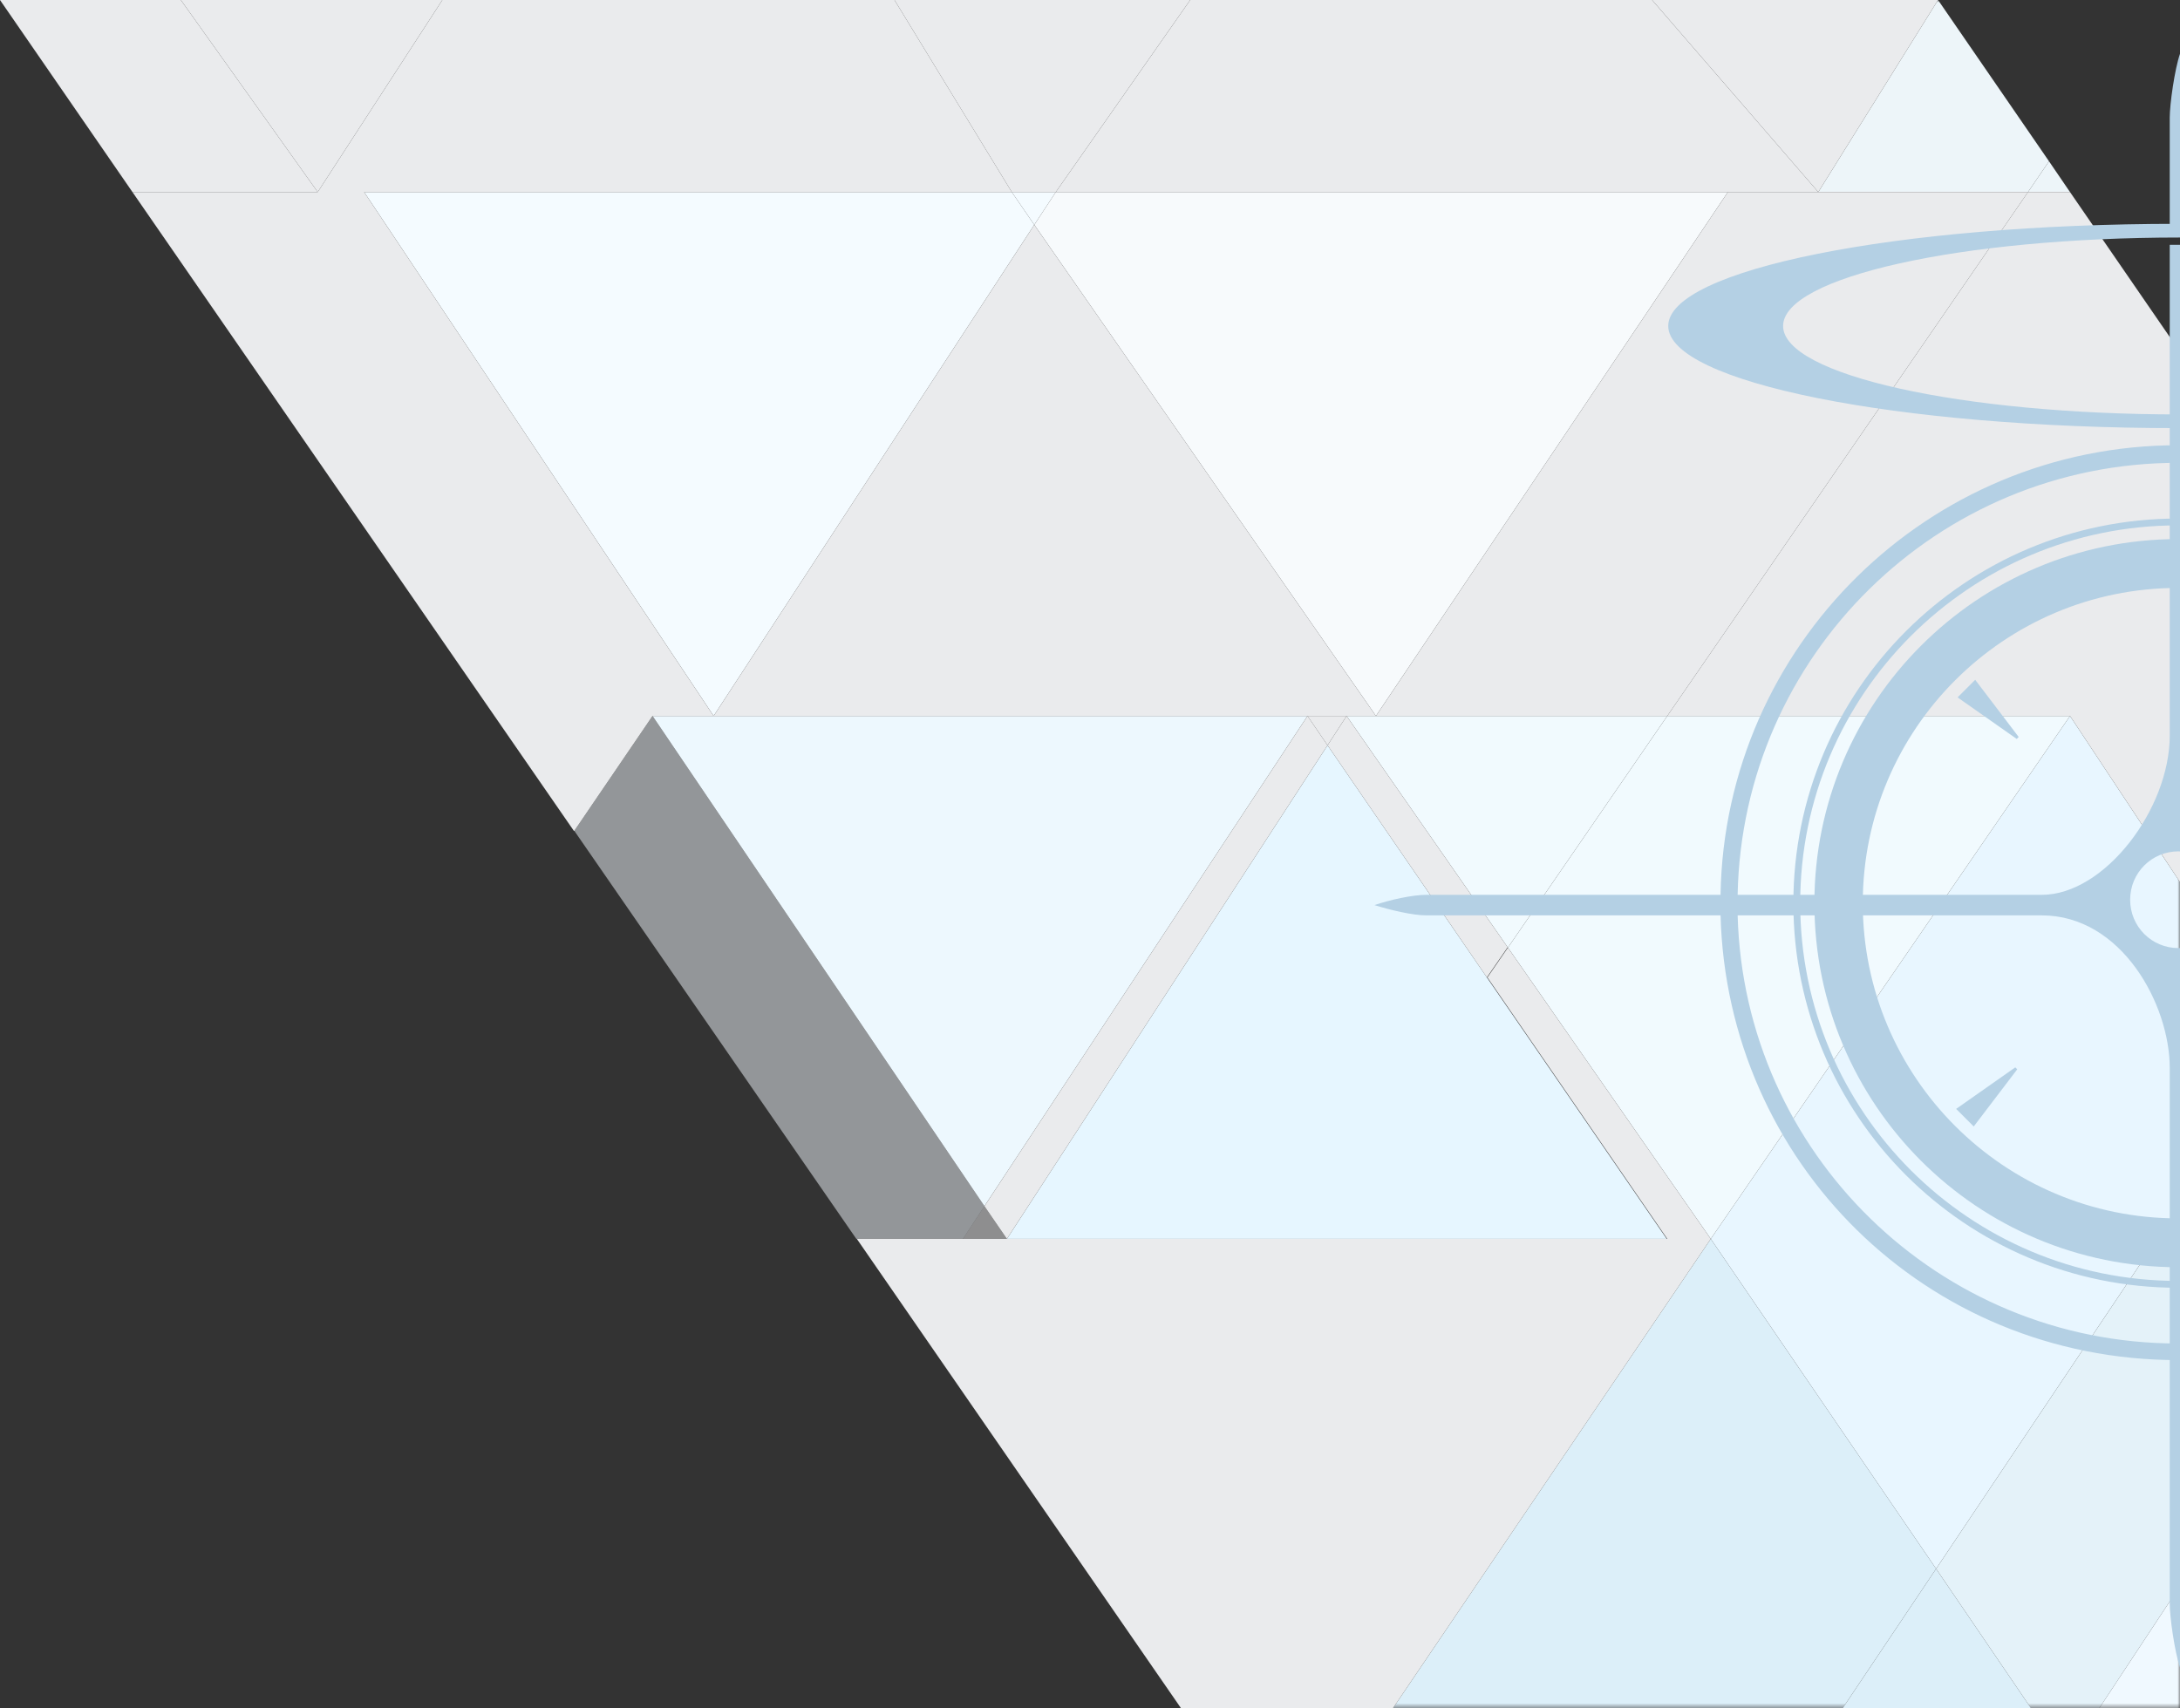 <?xml version="1.0" encoding="UTF-8"?>
<svg id="_图层_1" data-name=" 图层 1" xmlns="http://www.w3.org/2000/svg" xmlns:xlink="http://www.w3.org/1999/xlink" viewBox="0 0 446 349.5">
  <rect x="0" y="0" width="446" height="349.5" fill="#333333" stroke="none"/>
  <defs>
    <style>
      .cls-1 {
        fill: #f0f9ff;
      }

      .cls-1, .cls-2, .cls-3, .cls-4, .cls-5, .cls-6, .cls-7, .cls-8, .cls-9, .cls-10, .cls-11, .cls-12, .cls-13, .cls-14, .cls-15, .cls-16, .cls-17 {
        stroke-width: 0px;
      }

      .cls-2 {
        fill: #dceff9;
      }

      .cls-3 {
        fill: none;
      }

      .cls-4 {
        fill: url(#_未命名的渐变_2);
      }

      .cls-5 {
        fill: #e6f6ff;
      }

      .cls-6 {
        fill: #f7fafc;
      }

      .cls-7 {
        fill: rgba(234, 235, 237, .5);
      }

      .cls-7, .cls-16 {
        fill-rule: evenodd;
      }

      .cls-8 {
        fill: #e4f2f9;
      }

      .cls-9 {
        fill: rgba(245, 251, 255, .5);
      }

      .cls-18 {
        clip-path: url(#clippath);
      }

      .cls-10 {
        fill: #f1fafe;
      }

      .cls-19 {
        mask: url(#mask);
      }

      .cls-11, .cls-16 {
        fill: #b4d0e4;
      }

      .cls-12 {
        fill: #edf5f9;
      }

      .cls-13 {
        fill: #eaebed;
      }

      .cls-14 {
        fill: #edf8fe;
      }

      .cls-15 {
        fill: #e8f6ff;
      }

      .cls-17 {
        fill: #f4fbff;
      }
    </style>
    <clipPath id="clippath">
      <rect class="cls-3" width="446" height="349.5"/>
    </clipPath>
    <linearGradient id="_未命名的渐变_2" data-name="未命名的渐变 2" x1="314.07" y1="308.15" x2="137.29" y2="49.2" gradientUnits="userSpaceOnUse">
      <stop offset="0" stop-color="#fff"/>
      <stop offset=".7" stop-color="#231815"/>
    </linearGradient>
    <mask id="mask" x="0" y="0" width="446" height="349.5" maskUnits="userSpaceOnUse">
      <rect class="cls-4" width="446" height="349.5"/>
    </mask>
  </defs>
  <g class="cls-18">
    <g>
      <g>
        <path class="cls-2" d="M377,349.5h38.5l-19.4-28.5-19.1,28.5Z"/>
        <path class="cls-7" d="M206,253.5l-4.6-6.7-4.4,6.7h9Z"/>
        <g class="cls-19">
          <g>
            <path class="cls-5" d="M206,253.5h135l-36.8-53.5-32.6-47.5-65.6,101Z"/>
            <path class="cls-2" d="M350,253.5l-65,96h92l19.1-28.5-46.1-67.5Z"/>
            <path class="cls-15" d="M423.5,146.5l-73.5,107,46.1,67.5,49.9-74.5v-66l-22.5-34Z"/>
            <path class="cls-8" d="M446,324.5v-78l-49.9,74.5,19.4,28.5h14l16.5-25Z"/>
            <path class="cls-1" d="M446,349.5v-25l-16.5,25h16.5Z"/>
            <path class="cls-14" d="M267.5,146.5h-134l67.9,100.3,66.1-100.3Z"/>
            <path class="cls-9" d="M175.2,253.5h21.8l4.4-6.7-67.9-100.3-16,23.5,57.7,83.5Z"/>
            <path class="cls-10" d="M281.5,146.5h-6l33,47.4,32.6-47.4h-59.6Z"/>
            <path class="cls-10" d="M350,253.5l73.5-107h-82.4l-32.6,47.4,41.5,59.6Z"/>
            <path class="cls-12" d="M419.2,33L396.5,0l-24.5,39.3h42.9l4.3-6.3h0Z"/>
            <path class="cls-12" d="M423.5,39.3l-4.3-6.3-4.3,6.3h8.6,0Z"/>
            <path class="cls-17" d="M74.5,39.3l71.5,107.2,65.6-100.5-4.6-6.7H74.5Z"/>
            <path class="cls-17" d="M216,39.3h-9l4.6,6.7,4.4-6.7Z"/>
            <path class="cls-6" d="M353.5,39.3h-137.5l-4.4,6.7,69.9,100.5s72-107.2,72-107.2Z"/>
          </g>
        </g>
        <path class="cls-13" d="M0,0l27.1,39.3h37.9L37,0H0Z"/>
        <path class="cls-13" d="M65,39.3L90.5,0h-53.5l28,39.3Z"/>
        <path class="cls-13" d="M117.5,170l16-23.5h12.5L74.5,39.3h132.5L183,0h-92.5l-25.5,39.3H27.1l90.3,130.7h.1Z"/>
        <path class="cls-13" d="M207,39.3h9L243.5,0h-60.5l24,39.3Z"/>
        <path class="cls-13" d="M216,39.3h156L338,0h-94.5l-27.5,39.3Z"/>
        <path class="cls-13" d="M267.5,146.5h14l-69.9-100.5-65.6,100.5h121.5Z"/>
        <path class="cls-13" d="M353.5,39.3l-72,107.2h59.6l73.8-107.2h-61.4Z"/>
        <path class="cls-13" d="M372,39.3L396.5,0h-58.5l34,39.3Z"/>
        <path class="cls-13" d="M446,180.5v-108.5l-22.5-32.7h-8.6l-73.8,107.2h82.4l22.5,34h0Z"/>
        <path class="cls-13" d="M241.5,349.5h43.5l65-96-41.5-59.6-4.2,6.1,36.8,53.5h-165.8l66.3,96h-.1Z"/>
        <path class="cls-13" d="M206,253.5l65.6-101-4.1-6-66.1,100.3,4.6,6.7Z"/>
        <path class="cls-13" d="M308.5,193.9l-33-47.4-3.9,6,32.6,47.5,4.2-6.1h.1Z"/>
        <path class="cls-13" d="M275.5,146.5h-8l4.1,6,3.9-6Z"/>
      </g>
      <g>
        <path class="cls-16" d="M445.6,94.7c-49.2,0-89.1,39.4-90.1,88.3v4.3c1.3,48.6,41.1,87.6,90,87.6s90.1-40.3,90.1-90.1-40.3-90.1-90.1-90.1h.1ZM352,184.8v-1.8c.9-50.9,42.5-91.9,93.6-91.9s93.6,41.9,93.6,93.6-41.9,93.6-93.6,93.6-92.3-40.6-93.6-91.1v-2.5.1Z"/>
        <path class="cls-16" d="M445.6,107.5c-42.7,0-77.3,34.6-77.3,77.3s34.6,77.3,77.3,77.3,77.3-34.6,77.3-77.3-34.6-77.3-77.3-77.3h0ZM366.9,184.8c0-43.5,35.2-78.7,78.7-78.7s78.7,35.2,78.7,78.7-35.2,78.7-78.7,78.7-78.7-35.2-78.7-78.7h0Z"/>
        <path class="cls-16" d="M445.6,120.3c-35.6,0-64.5,28.9-64.5,64.5s28.9,64.5,64.5,64.5,64.5-28.9,64.5-64.5-28.9-64.5-64.5-64.5ZM371.2,184.8c0-41.1,33.3-74.5,74.5-74.5s74.5,33.3,74.5,74.5-33.3,74.5-74.5,74.5-74.5-33.3-74.5-74.5h0Z"/>
        <path class="cls-16" d="M446,341.2c-1.1-3.2-2.1-10.3-2.1-13.1v-109.6c0-12.9-9.8-31.2-26.2-31.2h-125.9c-2.8,0-7.4-1.1-10.6-2.1,3.2-1.1,7.8-2.1,10.6-2.1h125.9c12.9,0,26.2-17.6,26.2-32.6V50.1h4.3v100.4c0,15,13.3,32.6,26.2,32.6h125.9c2.8,0,7.4,1.1,10.6,2.1-3.2,1.1-11.3,2.1-14.2,2.1h-122.4c-16.5,0-26.2,18.3-26.2,31.2v109.6c0,2.8-1.1,9.9-2.1,13.1h0ZM448.1,47.9v-23.8c0-2.8-1.1-9.9-2.1-13.1-1.1,3.2-2.1,10.3-2.1,13.1v23.8h4.3-.1ZM455.6,184.1c0,5.5-4.4,9.9-9.9,9.9s-9.9-4.4-9.9-9.9,4.4-9.9,9.9-9.9,9.9,4.4,9.9,9.9Z"/>
        <path class="cls-16" d="M445.6,87.6c57.6,0,104.3-9.4,104.3-20.9s-46.7-20.9-104.3-20.9-104.3,9.4-104.3,20.9,46.7,20.9,104.3,20.9h0ZM446,84.8c44.9,0,81.2-8.1,81.2-18.1s-36.4-18.1-81.2-18.1-81.2,8.1-81.2,18.1,36.4,18.1,81.2,18.1Z"/>
        <path class="cls-11" d="M400.6,142.6l3.5-3.5,8.9,11.7-.4.4-12.1-8.5.1-.1Z"/>
        <path class="cls-11" d="M400.3,227l3.5,3.5,8.9-11.7-.4-.4-12.1,8.5.1.1Z"/>
      </g>
    </g>
  </g>
</svg>